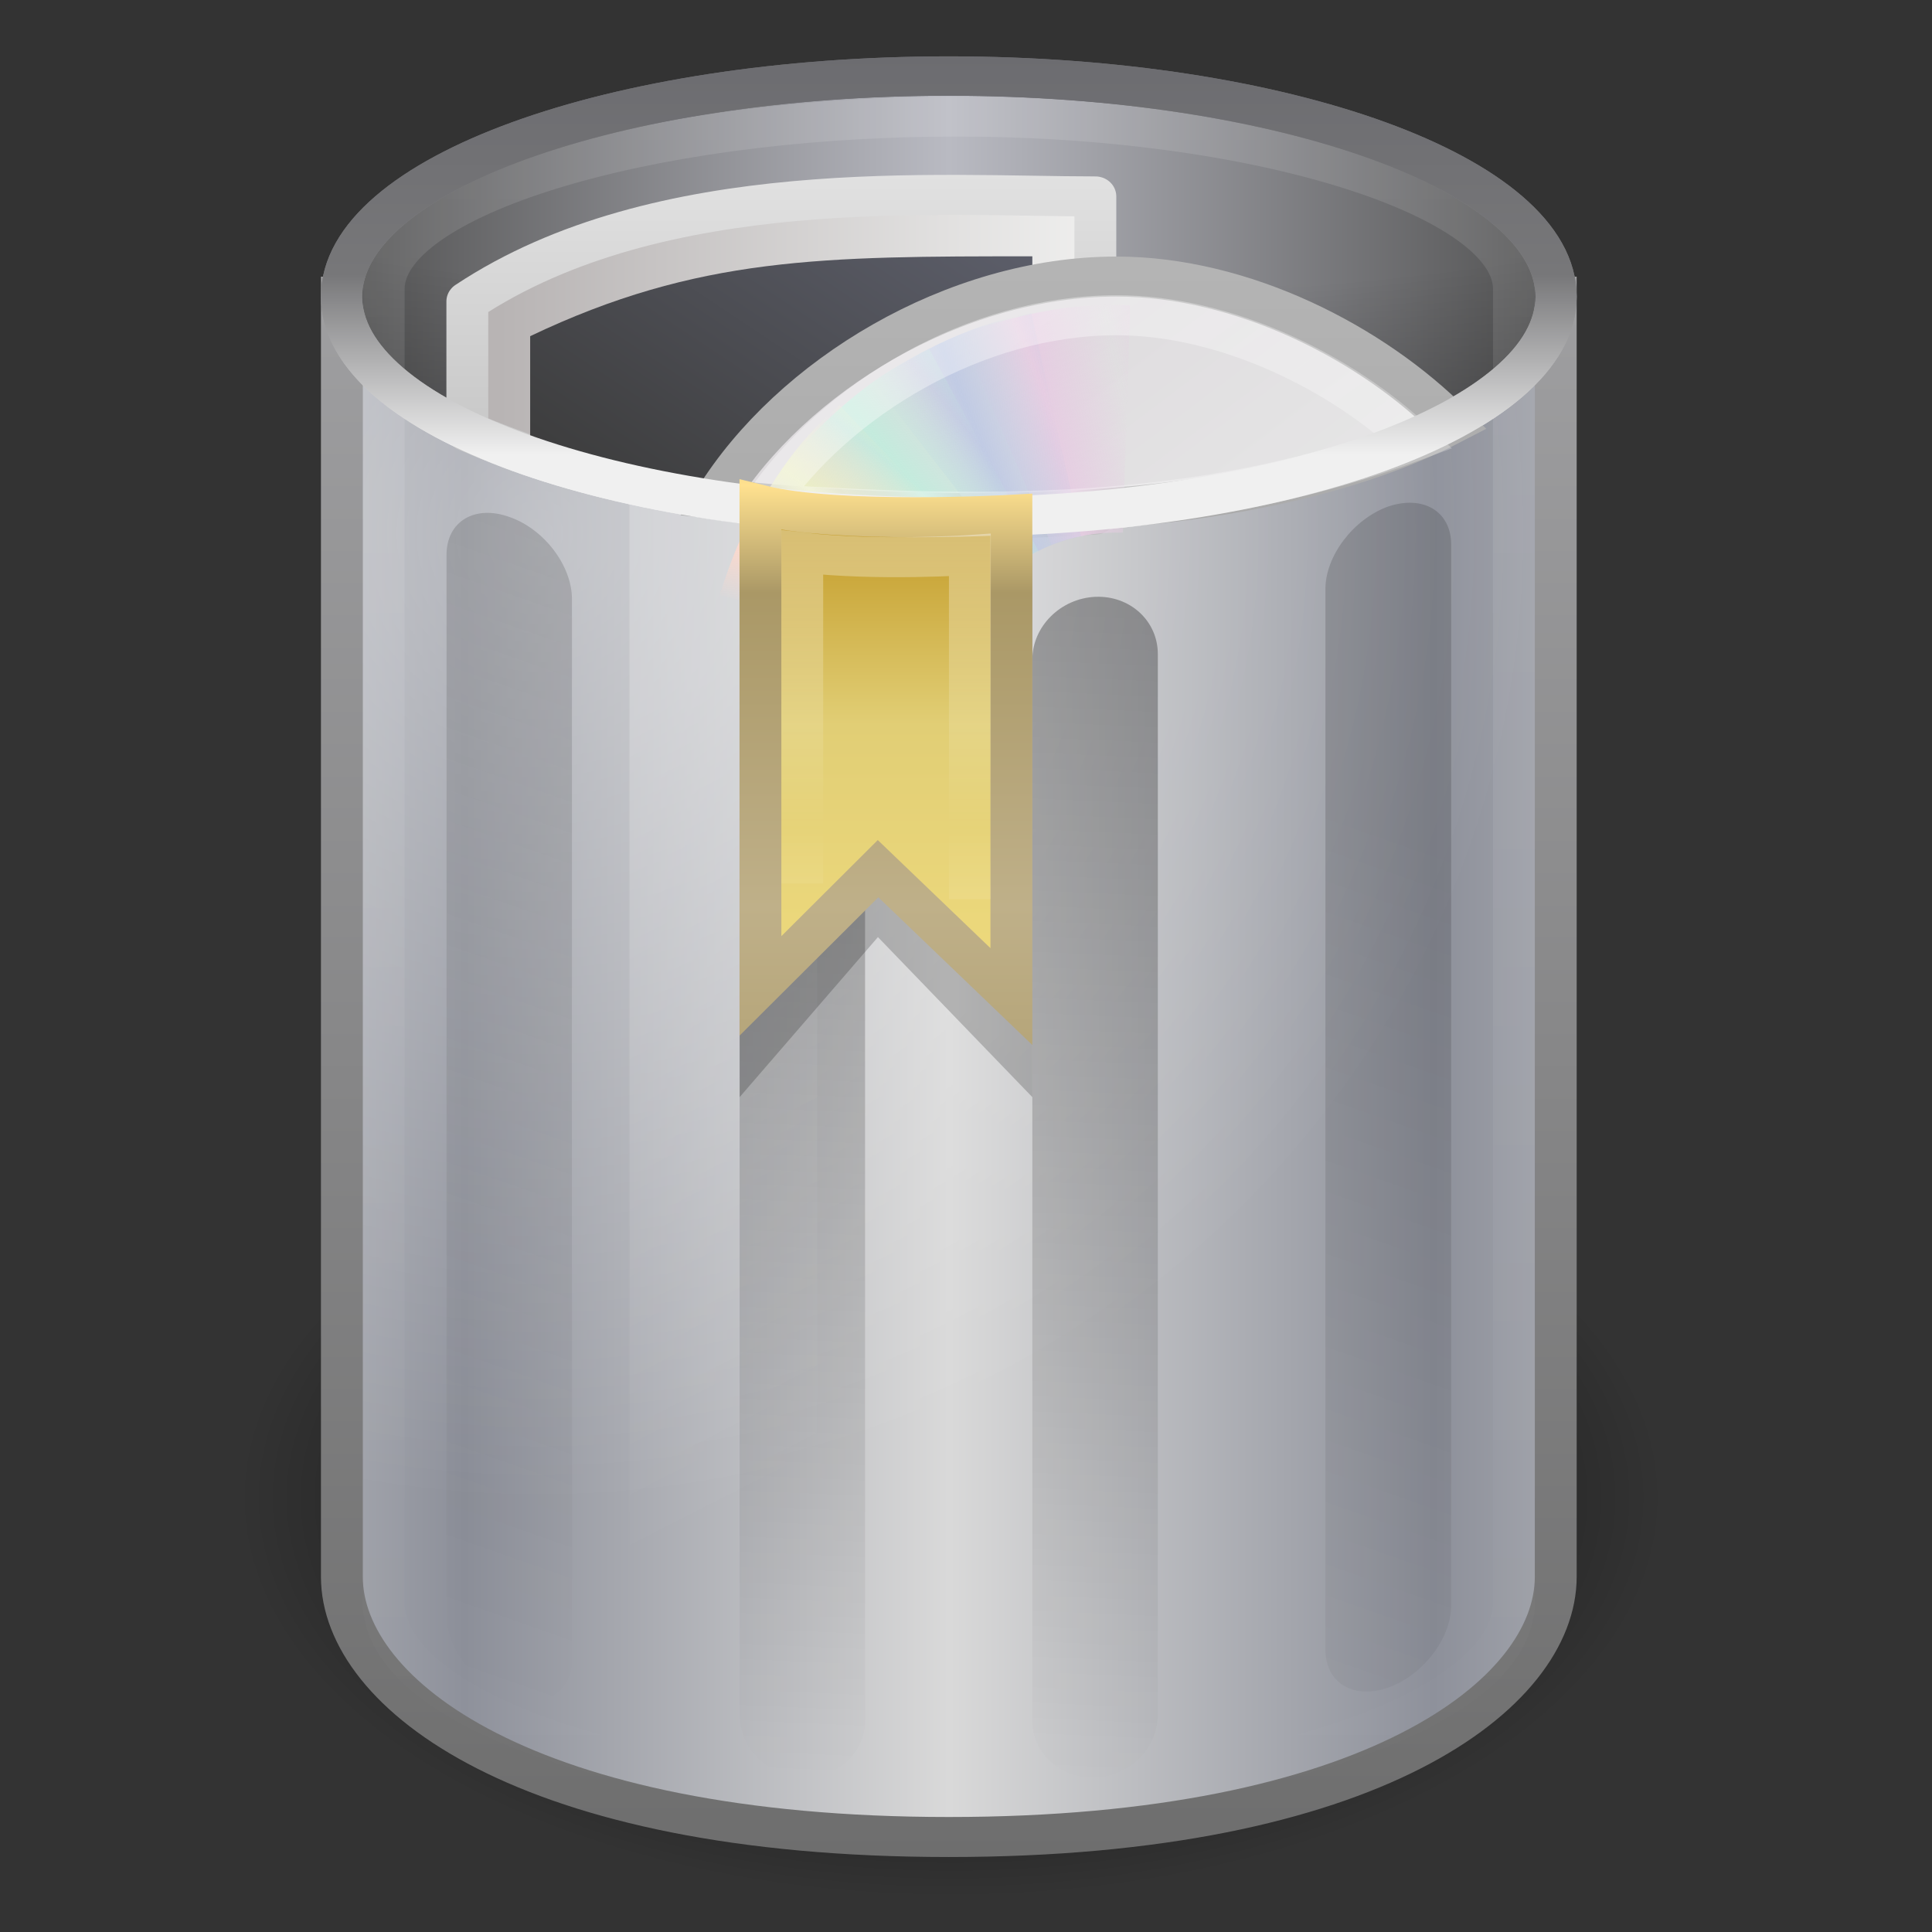 <?xml version="1.0" encoding="UTF-8"?>
<svg xmlns="http://www.w3.org/2000/svg" xmlns:xlink="http://www.w3.org/1999/xlink" width="24" height="24" viewBox="0 0 24 24" version="1.1">
<rect x="0" y="0" width="24" height="24" fill="#333333" stroke="none"/>
<defs>
<radialGradient id="radial0" gradientUnits="userSpaceOnUse" cx="62.712" cy="108.025" fx="62.712" fy="108.025" r="47.383" gradientTransform="matrix(0.187,0,0,0.105,0.087,7.263)">
<stop offset="0" style="stop-color:rgb(0%,0%,0%);stop-opacity:1;"/>
<stop offset="1" style="stop-color:rgb(0%,0%,0%);stop-opacity:0;"/>
</radialGradient>
<linearGradient id="linear0" gradientUnits="userSpaceOnUse" x1="11.931" y1="26.411" x2="21.515" y2="26.411" spreadMethod="reflect" gradientTransform="matrix(1.208,0,0,1.52,-1.979,-31.055)">
<stop offset="0" style="stop-color:rgb(55.294%,56.471%,60.392%);stop-opacity:1;"/>
<stop offset="1" style="stop-color:rgb(85.098%,85.098%,85.098%);stop-opacity:1;"/>
</linearGradient>
<linearGradient id="linear1" gradientUnits="userSpaceOnUse" x1="31.048" y1="45" x2="31.048" y2="5.5" gradientTransform="matrix(1,0,0,1,0,-14)">
<stop offset="0" style="stop-color:rgb(43.137%,43.137%,43.137%);stop-opacity:1;"/>
<stop offset="1" style="stop-color:rgb(62.353%,62.353%,63.137%);stop-opacity:1;"/>
</linearGradient>
<radialGradient id="radial1" gradientUnits="userSpaceOnUse" cx="19.308" cy="21.029" fx="19.308" fy="21.029" r="14.5" gradientTransform="matrix(0,0.835,-0.856,0,24.693,-9.494)">
<stop offset="0" style="stop-color:rgb(100%,100%,100%);stop-opacity:0.4;"/>
<stop offset="1" style="stop-color:rgb(100%,100%,100%);stop-opacity:0;"/>
</radialGradient>
<linearGradient id="linear2" gradientUnits="userSpaceOnUse" x1="9" y1="8" x2="24" y2="8" spreadMethod="reflect" gradientTransform="matrix(1,0,0,1,0,-16)">
<stop offset="0" style="stop-color:rgb(30.588%,30.588%,30.588%);stop-opacity:1;"/>
<stop offset="1" style="stop-color:rgb(72.549%,72.941%,76.078%);stop-opacity:1;"/>
</linearGradient>
<linearGradient id="linear3" gradientUnits="userSpaceOnUse" x1="24" y1="9.373" x2="24" y2="2.097" gradientTransform="matrix(1.16,0,0,1.374,-3.837,-16.933)">
<stop offset="0" style="stop-color:rgb(94.118%,94.118%,94.118%);stop-opacity:1;"/>
<stop offset="0.45" style="stop-color:rgb(46.667%,46.667%,47.451%);stop-opacity:1;"/>
<stop offset="1" style="stop-color:rgb(42.353%,42.353%,43.922%);stop-opacity:1;"/>
</linearGradient>
<radialGradient id="radial2" gradientUnits="userSpaceOnUse" cx="24" cy="7.792" fx="24" fy="7.792" r="14.508" gradientTransform="matrix(-0,0.343,-1.642,0,24.578,-7.031)">
<stop offset="0" style="stop-color:rgb(0%,0%,0%);stop-opacity:0;"/>
<stop offset="0.5" style="stop-color:rgb(0%,0%,0%);stop-opacity:0;"/>
<stop offset="1" style="stop-color:rgb(0%,0%,0%);stop-opacity:0.302;"/>
</radialGradient>
<linearGradient id="linear4" gradientUnits="userSpaceOnUse" x1="23.5" y1="10.996" x2="23.5" y2="39.851" gradientTransform="matrix(1.223,0,0,1.946,-4.736,-47.363)">
<stop offset="0" style="stop-color:rgb(100%,100%,100%);stop-opacity:0.149;"/>
<stop offset="1" style="stop-color:rgb(100%,100%,100%);stop-opacity:0;"/>
</linearGradient>
<linearGradient id="linear5" gradientUnits="userSpaceOnUse" x1="12.25" y1="20.231" x2="17.125" y2="34.174" gradientTransform="matrix(0.466,0,0,0.679,1.764,-4.677)">
<stop offset="0" style="stop-color:rgb(100%,100%,100%);stop-opacity:0.2;"/>
<stop offset="1" style="stop-color:rgb(100%,100%,100%);stop-opacity:0;"/>
</linearGradient>
<linearGradient id="linear6" gradientUnits="userSpaceOnUse" x1="24" y1="13.506" x2="24" y2="43" gradientTransform="matrix(0.52,0.183,0,0.497,-0.693,-2.77)">
<stop offset="0" style="stop-color:rgb(0%,0%,0%);stop-opacity:0.149;"/>
<stop offset="1" style="stop-color:rgb(0%,0%,0%);stop-opacity:0;"/>
</linearGradient>
<linearGradient id="linear7" gradientUnits="userSpaceOnUse" x1="24" y1="15.502" x2="24" y2="45" gradientTransform="matrix(0.52,0.023,0,0.497,-0.693,-0.766)">
<stop offset="0" style="stop-color:rgb(0%,0%,0%);stop-opacity:0.302;"/>
<stop offset="1" style="stop-color:rgb(0%,0%,0%);stop-opacity:0;"/>
</linearGradient>
<linearGradient id="linear8" gradientUnits="userSpaceOnUse" x1="49.926" y1="1.713" x2="64.673" y2="1.713" gradientTransform="matrix(1,0,0,0.956,-36.673,-8.131)">
<stop offset="0" style="stop-color:rgb(72.157%,70.588%,70.588%);stop-opacity:1;"/>
<stop offset="1" style="stop-color:rgb(94.51%,94.51%,94.118%);stop-opacity:1;"/>
</linearGradient>
<linearGradient id="linear9" gradientUnits="userSpaceOnUse" x1="-11.285" y1="16.209" x2="-11.285" y2="-2.087" gradientTransform="matrix(0.807,0,0,0.895,22.737,-9.196)">
<stop offset="0" style="stop-color:rgb(63.529%,63.529%,63.529%);stop-opacity:1;"/>
<stop offset="1" style="stop-color:rgb(88.235%,88.235%,88.235%);stop-opacity:1;"/>
</linearGradient>
<linearGradient id="linear10" gradientUnits="userSpaceOnUse" x1="52.673" y1="5.929" x2="59.673" y2="-3.693" gradientTransform="matrix(0.52,0,0,0.475,-19.762,3.616)">
<stop offset="0" style="stop-color:rgb(23.529%,23.529%,23.529%);stop-opacity:1;"/>
<stop offset="1" style="stop-color:rgb(36.471%,37.255%,41.961%);stop-opacity:1;"/>
</linearGradient>
<linearGradient id="linear11" gradientUnits="userSpaceOnUse" x1="12.274" y1="32.416" x2="35.391" y2="14.203" gradientTransform="matrix(0,0.6,-0.6,0,41.86,-12.4)">
<stop offset="0" style="stop-color:rgb(87.059%,85.882%,87.059%);stop-opacity:1;"/>
<stop offset="0.5" style="stop-color:rgb(90.196%,90.196%,90.196%);stop-opacity:1;"/>
<stop offset="1" style="stop-color:rgb(82.353%,82.353%,82.353%);stop-opacity:1;"/>
</linearGradient>
<linearGradient id="linear12" gradientUnits="userSpaceOnUse" x1="-21.916" y1="3" x2="-21.916" y2="45.033" gradientTransform="matrix(0.512,0,0,0.512,41.453,-10.293)">
<stop offset="0" style="stop-color:rgb(70.588%,70.588%,70.588%);stop-opacity:1;"/>
<stop offset="1" style="stop-color:rgb(58.824%,58.824%,58.824%);stop-opacity:1;"/>
</linearGradient>
<linearGradient id="linear13" gradientUnits="userSpaceOnUse" x1="20.58" y1="10.775" x2="24.274" y2="9.862" spreadMethod="reflect" gradientTransform="matrix(0.254,0.007,-0.007,0.243,7.935,2.65)">
<stop offset="0" style="stop-color:rgb(90.196%,80.392%,88.627%);stop-opacity:1;"/>
<stop offset="1" style="stop-color:rgb(90.196%,80.392%,88.627%);stop-opacity:0;"/>
</linearGradient>
<linearGradient id="linear14" gradientUnits="userSpaceOnUse" x1="17.495" y1="11.2" x2="21.047" y2="9.796" spreadMethod="reflect" gradientTransform="matrix(0.254,0,0,0.243,7.759,2.813)">
<stop offset="0" style="stop-color:rgb(75.686%,79.608%,89.412%);stop-opacity:1;"/>
<stop offset="1" style="stop-color:rgb(75.686%,79.608%,89.412%);stop-opacity:0;"/>
</linearGradient>
<linearGradient id="linear15" gradientUnits="userSpaceOnUse" x1="14.085" y1="13.046" x2="16.994" y2="10.732" spreadMethod="reflect" gradientTransform="matrix(0.254,0,0,0.243,7.759,2.813)">
<stop offset="0" style="stop-color:rgb(76.863%,92.157%,86.667%);stop-opacity:1;"/>
<stop offset="1" style="stop-color:rgb(76.863%,92.157%,86.667%);stop-opacity:0;"/>
</linearGradient>
<linearGradient id="linear16" gradientUnits="userSpaceOnUse" x1="12.372" y1="16.188" x2="14.609" y2="13.462" spreadMethod="reflect" gradientTransform="matrix(0.254,0,0,0.243,7.759,2.813)">
<stop offset="0" style="stop-color:rgb(92.157%,93.333%,78.039%);stop-opacity:1;"/>
<stop offset="1" style="stop-color:rgb(92.157%,93.333%,78.039%);stop-opacity:0;"/>
</linearGradient>
<linearGradient id="linear17" gradientUnits="userSpaceOnUse" x1="10.609" y1="17.886" x2="9.73" y2="20.613" spreadMethod="reflect" gradientTransform="matrix(0.254,0,0,0.243,7.759,2.813)">
<stop offset="0" style="stop-color:rgb(98.824%,85.098%,80.392%);stop-opacity:1;"/>
<stop offset="1" style="stop-color:rgb(98.824%,85.098%,80.392%);stop-opacity:0;"/>
</linearGradient>
<linearGradient id="linear18" gradientUnits="userSpaceOnUse" x1="10.502" y1="3.61" x2="48.799" y2="54.698" gradientTransform="matrix(0.482,0,0,0.482,16.265,-10.05)">
<stop offset="0" style="stop-color:rgb(100%,100%,100%);stop-opacity:0.4;"/>
<stop offset="1" style="stop-color:rgb(100%,100%,100%);stop-opacity:0;"/>
</linearGradient>
<linearGradient id="linear19" gradientUnits="userSpaceOnUse" x1="24" y1="9.373" x2="24" y2="2.097" gradientTransform="matrix(1.16,0,0,1.374,-3.837,-16.933)">
<stop offset="0" style="stop-color:rgb(94.118%,94.118%,94.118%);stop-opacity:1;"/>
<stop offset="0.45" style="stop-color:rgb(46.667%,46.667%,47.451%);stop-opacity:1;"/>
<stop offset="1" style="stop-color:rgb(42.353%,42.353%,43.922%);stop-opacity:1;"/>
</linearGradient>
<linearGradient id="linear20" gradientUnits="userSpaceOnUse" x1="27" y1="24.651" x2="27" y2="12.711" spreadMethod="reflect" gradientTransform="matrix(1,0,0,1,-1,-16)">
<stop offset="0" style="stop-color:rgb(92.941%,85.098%,48.627%);stop-opacity:1;"/>
<stop offset="0.499" style="stop-color:rgb(88.235%,80.784%,45.882%);stop-opacity:1;"/>
<stop offset="1" style="stop-color:rgb(74.118%,56.863%,10.196%);stop-opacity:1;"/>
</linearGradient>
<linearGradient id="linear21" gradientUnits="userSpaceOnUse" x1="20" y1="12.711" x2="20" y2="23.259" spreadMethod="reflect" gradientTransform="matrix(1,0,0,1,-1,-16)">
<stop offset="0" style="stop-color:rgb(100%,88.235%,56.078%);stop-opacity:1;"/>
<stop offset="0.255" style="stop-color:rgb(66.667%,59.608%,40%);stop-opacity:1;"/>
<stop offset="1" style="stop-color:rgb(74.902%,69.02%,53.725%);stop-opacity:1;"/>
</linearGradient>
<linearGradient id="linear22" gradientUnits="userSpaceOnUse" x1="20" y1="12.711" x2="20" y2="21.276" spreadMethod="reflect" gradientTransform="matrix(1,0,0,1,-1,-16)">
<stop offset="0" style="stop-color:rgb(100%,100%,100%);stop-opacity:0.4;"/>
<stop offset="1" style="stop-color:rgb(100%,100%,100%);stop-opacity:0;"/>
</linearGradient>
</defs>
<g id="surface1">
<path style=" stroke:none;fill-rule:evenodd;fill:url(#radial0);" d="M 20.625 18.598 C 20.625 21.344 16.664 23.57 11.785 23.57 C 6.906 23.57 2.945 21.344 2.945 18.598 C 2.945 15.855 6.902 13.629 11.785 13.629 C 16.672 13.629 20.625 15.855 20.625 18.598 Z M 20.625 18.598 "/>
<path style="fill-rule:nonzero;fill:url(#linear0);stroke-width:1;stroke-linecap:butt;stroke-linejoin:miter;stroke:url(#linear1);stroke-miterlimit:4;" d="M 9.5 -7.995 L 9.5 24.001 C 9.5 26.931 13.909 30.505 23.999 30.505 C 34.096 30.505 38.498 26.931 38.498 24.001 L 38.498 -7.995 C 38.498 -7.995 9.5 -7.995 9.5 -7.995 Z M 9.5 -7.995 " transform="matrix(0.52,0,0,0.497,-0.693,7.659)"/>
<path style=" stroke:none;fill-rule:nonzero;fill:url(#radial1);" d="M 4.508 4.176 L 4.508 19.594 C 4.508 20.996 7.77 22.574 11.785 22.574 C 15.805 22.574 19.062 20.996 19.062 19.594 L 19.062 4.176 C 19.062 4.176 4.508 4.176 4.508 4.176 Z M 4.508 4.176 "/>
<path style="fill-rule:nonzero;fill:url(#linear2);stroke-width:0.984;stroke-linecap:round;stroke-linejoin:round;stroke:url(#linear3);stroke-miterlimit:4;" d="M 38.506 -7.995 C 38.506 -4.955 32.007 -2.488 23.999 -2.488 C 15.99 -2.488 9.492 -4.955 9.492 -7.995 C 9.492 -11.043 15.99 -13.51 23.999 -13.51 C 32.007 -13.51 38.506 -11.043 38.506 -7.995 Z M 38.506 -7.995 " transform="matrix(0.52,0,0,0.497,-0.693,7.659)"/>
<path style=" stroke:none;fill-rule:nonzero;fill:url(#radial2);" d="M 19.062 3.684 C 19.062 5.055 15.809 6.168 11.785 6.168 C 7.766 6.168 4.508 5.055 4.508 3.684 C 4.508 2.305 7.766 1.191 11.785 1.191 C 15.809 1.191 19.062 2.305 19.062 3.684 Z M 19.062 3.684 "/>
<path style="fill:none;stroke-width:1;stroke-linecap:round;stroke-linejoin:round;stroke:url(#linear4);stroke-miterlimit:4;" d="M 10.499 -8.191 C 10.499 -5.968 10.499 22.406 10.499 24.637 C 10.499 27.324 16.576 29.5 23.999 29.5 C 31.421 29.5 37.499 27.324 37.499 24.637 C 37.499 22.571 37.499 -6.125 37.499 -8.191 C 37.499 -10.438 31.421 -12.535 23.999 -12.496 C 16.576 -12.465 10.499 -10.422 10.499 -8.191 Z M 10.499 -8.191 " transform="matrix(0.52,0,0,0.497,-0.693,7.659)"/>
<path style=" stroke:none;fill-rule:nonzero;fill:url(#linear5);" d="M 7.82 5.758 L 10.152 6.191 L 10.152 22.703 L 7.82 22.152 Z M 7.82 5.758 "/>
<path style=" stroke:none;fill-rule:nonzero;fill:url(#linear6);" d="M 6.328 6.422 C 6.758 6.57 7.105 7.027 7.105 7.441 L 7.105 20.613 C 7.105 21.027 6.758 21.234 6.328 21.086 C 5.895 20.934 5.547 20.477 5.547 20.062 L 5.547 6.891 C 5.547 6.48 5.895 6.266 6.328 6.422 Z M 17.242 6.293 C 16.812 6.449 16.465 6.906 16.465 7.316 L 16.465 20.492 C 16.465 20.906 16.812 21.113 17.242 20.965 C 17.68 20.809 18.027 20.352 18.027 19.941 L 18.027 6.766 C 18.027 6.352 17.68 6.145 17.242 6.293 Z M 17.242 6.293 "/>
<path style=" stroke:none;fill-rule:nonzero;fill:url(#linear7);" d="M 9.965 7.414 C 10.395 7.434 10.746 7.781 10.746 8.195 L 10.746 21.371 C 10.746 21.781 10.395 22.098 9.965 22.082 C 9.535 22.062 9.188 21.715 9.188 21.297 L 9.188 8.125 C 9.188 7.715 9.535 7.395 9.965 7.414 Z M 13.605 7.414 C 13.176 7.434 12.824 7.781 12.824 8.195 L 12.824 21.371 C 12.824 21.781 13.176 22.098 13.605 22.082 C 14.039 22.062 14.383 21.715 14.383 21.297 L 14.383 8.125 C 14.383 7.715 14.039 7.395 13.605 7.414 Z M 13.605 7.414 "/>
<path style="fill-rule:nonzero;fill:url(#linear8);stroke-width:1;stroke-linecap:butt;stroke-linejoin:round;stroke:url(#linear9);stroke-miterlimit:4;" d="M 12.497 -7.877 L 12.497 -4.625 C 16.854 -2.669 22.662 -2.198 27.5 -2.551 L 27.5 -10.501 C 23.774 -10.501 17.087 -11.066 12.497 -7.877 Z M 12.497 -7.877 " transform="matrix(0.52,0,0,0.497,-0.693,7.659)"/>
<path style=" stroke:none;fill-rule:nonzero;fill:url(#linear10);" d="M 6.586 4.176 L 6.586 5.809 C 8.211 6.273 11.102 6.453 12.828 6.438 C 12.828 6.438 12.824 3.184 12.824 3.184 C 10.227 3.184 8.668 3.184 6.586 4.176 Z M 6.586 4.176 "/>
<path style="fill-rule:nonzero;fill:url(#linear11);stroke-width:1;stroke-linecap:butt;stroke-linejoin:miter;stroke:url(#linear12);stroke-miterlimit:4;" d="M 28.003 -8.498 C 24.142 -8.498 20.243 -6.023 18.417 -2.944 C 23.736 -2.355 31.196 -2.198 36.027 -4.821 C 34.111 -6.84 31.016 -8.498 28.003 -8.498 Z M 28.003 -8.498 " transform="matrix(0.52,0,0,0.497,-0.693,7.659)"/>
<path style=" stroke:none;fill-rule:nonzero;fill:url(#linear13);" d="M 11.93 4.152 L 13.062 6.766 C 13.328 6.664 13.617 6.609 13.93 6.617 C 13.938 6.617 13.941 6.617 13.949 6.617 L 14.039 3.793 C 13.289 3.754 12.621 3.914 11.93 4.152 Z M 11.93 4.152 "/>
<path style=" stroke:none;fill-rule:nonzero;fill:url(#linear14);" d="M 10.844 4.738 L 12.605 7.016 C 12.84 6.852 13.109 6.73 13.406 6.668 C 13.414 6.668 13.422 6.664 13.43 6.664 L 12.812 3.891 C 12.074 4.027 11.461 4.34 10.844 4.738 Z M 10.844 4.738 "/>
<path style=" stroke:none;fill-rule:nonzero;fill:url(#linear15);" d="M 9.859 5.645 L 12.203 7.387 C 12.383 7.172 12.609 6.988 12.883 6.855 C 12.891 6.852 12.895 6.848 12.902 6.848 L 11.543 4.336 C 10.867 4.648 10.348 5.113 9.859 5.645 Z M 9.859 5.645 "/>
<path style=" stroke:none;fill-rule:nonzero;fill:url(#linear16);" d="M 9.191 6.727 C 11.016 7.27 11.191 8.438 12.441 7.152 L 10.43 5.035 C 9.863 5.504 9.516 6.09 9.191 6.727 Z M 9.191 6.727 "/>
<path style=" stroke:none;fill-rule:nonzero;fill:url(#linear17);" d="M 9.578 6.023 C 9.277 6.449 9.094 6.91 8.938 7.395 L 11.824 8.121 C 11.879 7.934 11.953 7.75 12.07 7.578 C 12.074 7.574 12.078 7.566 12.082 7.559 Z M 9.578 6.023 "/>
<path style="fill:none;stroke-width:1;stroke-linecap:butt;stroke-linejoin:miter;stroke:url(#linear18);stroke-miterlimit:4;" d="M 28.003 -7.531 C 24.638 -7.531 21.302 -5.426 19.604 -2.818 C 25.592 -2.402 30.347 -2.52 35.118 -4.389 C 33.39 -6.094 30.633 -7.531 28.003 -7.531 Z M 28.003 -7.531 " transform="matrix(0.52,0,0,0.497,-0.693,7.659)"/>
<path style=" stroke:none;fill-rule:evenodd;fill:rgb(0%,0%,0%);fill-opacity:0.2;" d="M 9.188 6.664 C 9.188 6.664 12.824 6.664 12.824 6.664 L 12.824 13.629 L 10.906 11.641 L 9.188 13.629 Z M 9.188 6.664 "/>
<path style="fill:none;stroke-width:0.984;stroke-linecap:round;stroke-linejoin:round;stroke:url(#linear19);stroke-miterlimit:4;" d="M 38.506 -7.995 C 38.506 -4.955 32.007 -2.488 23.999 -2.488 C 15.99 -2.488 9.492 -4.955 9.492 -7.995 C 9.492 -11.043 15.99 -13.51 23.999 -13.51 C 32.007 -13.51 38.506 -11.043 38.506 -7.995 Z M 38.506 -7.995 " transform="matrix(0.52,0,0,0.497,-0.693,7.659)"/>
<path style="fill-rule:evenodd;fill:url(#linear20);stroke-width:1;stroke-linecap:butt;stroke-linejoin:miter;stroke:url(#linear21);stroke-miterlimit:4;" d="M 19.499 -2.787 C 21.362 -2.3 25.494 -2.543 25.494 -2.543 L 25.494 9.499 L 22.309 6.302 L 19.499 9.232 Z M 19.499 -2.787 " transform="matrix(0.52,0,0,0.497,-0.693,7.659)"/>
<path style="fill:none;stroke-width:1;stroke-linecap:butt;stroke-linejoin:miter;stroke:url(#linear22);stroke-miterlimit:4;" d="M 20.498 6.671 L 20.498 -1.6 C 22.309 -1.381 24.502 -1.538 24.502 -1.538 L 24.502 7.064 " transform="matrix(0.52,0,0,0.497,-0.693,7.659)"/>
</g>
</svg>
